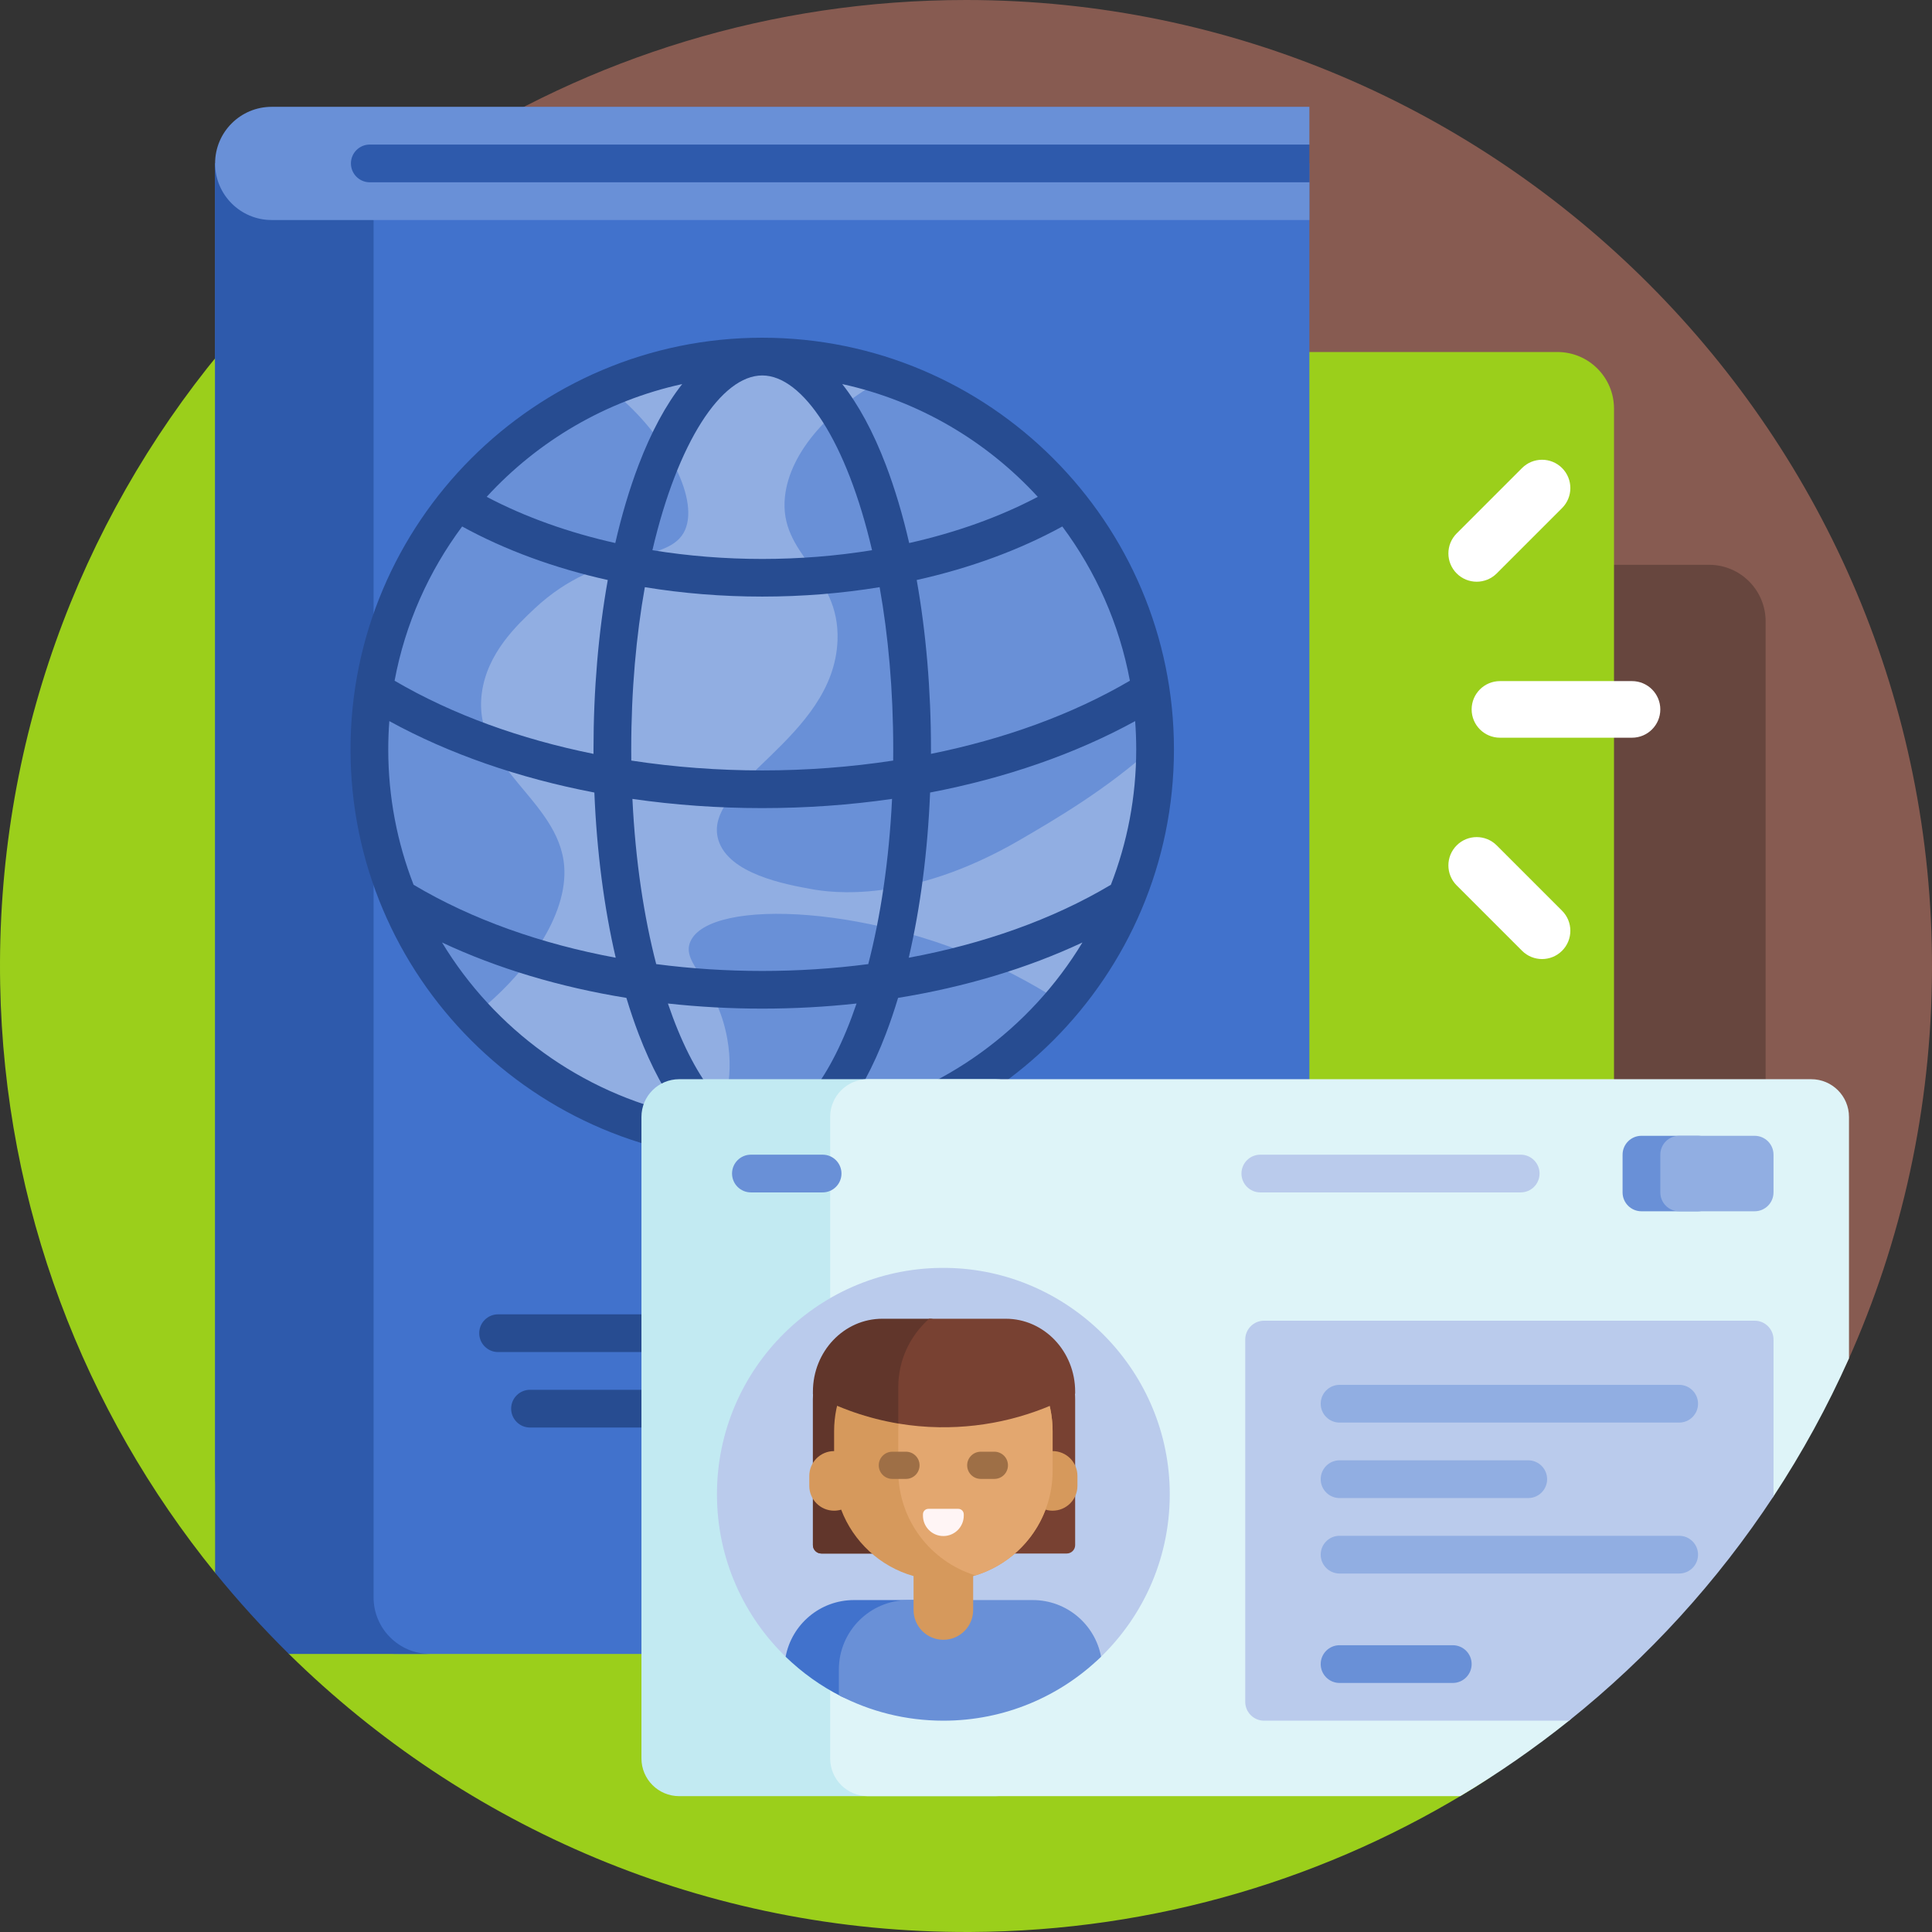 <svg xmlns="http://www.w3.org/2000/svg" id="Capa_1" height="512" viewBox="0 0 512 512" width="512"><rect x="0" y="0" width="512" height="512" fill="#333333" stroke="none"/><g><path d="m116.091 41.579c40.214-26.293 88.276-41.579 139.909-41.579 141.249 0 256.426 115.542 255.999 256.791-.112 37.014-8.079 72.179-22.322 103.916-4.165 9.282-13.348 15.293-23.522 15.293h-350.064z" fill="#875b51"></path><path d="m312.091 308.219v-143.543c0-8.284 6.716-15 15-15h125.819c8.284 0 15 6.716 15 15v143.543c0 8.284-6.716 15-15 15h-125.819c-8.285 0-15-6.716-15-15z" fill="#67463e"></path><path d="m58.354 93.287h354.374c8.284 0 15 6.716 15 15v299.085c0 26.714-13.581 51.714-36.234 65.872-38.996 24.373-85.027 38.538-134.352 38.754-70.115.306-134.024-27.874-180.59-73.689-.859-.846 2.445-4.323 1.597-5.181-5.181-5.242-10.139-10.706-14.857-16.376-.717-.862-5.586.898-6.292.027-34.669-42.784-55.87-96.929-56.956-155.958-1.171-63.667 20.906-122.153 58.31-167.534z" fill="#9bcf1b"></path><path d="m347 438.309h-241.367c-26.859 0-48.633-21.774-48.633-48.633v-346.367h290z" fill="#4172cc"></path><path d="m114 438.309h-37.448c-6.813-6.716-13.523-14.09-19.552-21.53v-373.47h42v380c0 8.284 6.716 15 15 15z" fill="#2e5aac"></path><path d="m347 58.309h-275c-8.284 0-15-6.716-15-15 0-8.284 6.716-15 15-15h275v10c-2.91 2.435-3.121 6.836-.456 9.537l.456.463z" fill="#6990d7"></path><path d="m347 48.309h-249c-2.761 0-5-2.239-5-5 0-2.761 2.239-5 5-5h249z" fill="#2e5aac"></path><path d="m306.109 198.608c0 57.498-46.611 104.109-104.109 104.109s-104.109-46.612-104.109-104.109c0-57.498 46.611-104.109 104.109-104.109s104.109 46.611 104.109 104.109z" fill="#91aee2"></path><path d="m181.557 140.425c-4.135 9.464-22.009 4.04-39.932 20.895-4.663 4.385-12.521 11.774-13.93 22.288-2.648 19.757 20.471 28.187 21.823 45.968.986 12.967-9.791 28.456-24.063 39.599-17.111-18.552-27.564-43.338-27.564-70.566 0-43.021 26.094-79.946 63.317-95.813 14.836 11.427 24.133 28.967 20.349 37.629zm1.393 109.117c-2.549 5.885 6.944 10.242 9.751 25.538 2.062 11.236-1.074 19.715-4.325 26.752 4.459.583 9.006.884 13.624.884 31.919 0 60.482-14.364 79.579-36.98-4.486-2.852-8.828-5.351-12.729-7.372-36.049-18.68-80.799-20.601-85.9-8.822zm32.038-13.93c5.083.927 25.905 4.067 55.255-13.001 9.104-5.294 23.518-13.677 35.86-25.052-.448-45.406-29.964-83.855-70.831-97.629-14.983 7.573-25.971 19.74-27.249 31.674-1.679 15.682 14.576 20.06 13.93 38.075-.94 26.208-36.102 38.064-31.574 52.933 2.744 9.011 17.826 11.763 24.609 13z" fill="#6990d7"></path><path d="m202 89.499c-60.163 0-109.109 48.946-109.109 109.108 0 60.163 48.946 109.109 109.109 109.109s109.109-48.946 109.109-109.109c0-60.162-48.946-109.108-109.109-109.108zm79.524 50.024c8.841 11.868 15.092 25.774 17.907 40.873-15.424 9.04-33.5 15.502-52.717 19.386.002-.391.003-.783.003-1.174 0-15.746-1.306-30.992-3.783-44.898 14.106-3.145 27.185-7.927 38.59-14.187zm-6.502-7.857c-10.285 5.42-21.857 9.501-34.08 12.245-1.709-7.439-3.779-14.39-6.186-20.701-3.352-8.786-7.25-15.977-11.552-21.426 20.28 4.436 38.257 15.102 51.818 29.882zm-107.723 69.892c-.01-.979-.016-1.961-.016-2.95 0-15.776 1.335-30.261 3.607-43.001 10.023 1.645 20.464 2.494 31.11 2.494s21.087-.849 31.11-2.494c2.272 12.74 3.607 27.225 3.607 43.001 0 .989-.005 1.972-.016 2.95-22.738 3.482-46.664 3.482-69.402 0zm69.105 10.16c-.799 16.514-3.077 31.309-6.306 43.779-18.495 2.419-37.7 2.419-56.195 0-3.229-12.47-5.507-27.265-6.306-43.779 11.144 1.61 22.672 2.438 34.404 2.438s23.259-.828 34.403-2.438zm-34.404-112.219c10.804 0 22.42 17.621 29.102 46.31-19.03 3.091-39.175 3.091-58.205 0 6.683-28.689 18.299-46.31 29.103-46.31zm-21.204 2.284c-4.302 5.45-8.2 12.64-11.552 21.426-2.408 6.312-4.478 13.262-6.186 20.701-12.223-2.743-23.794-6.825-34.08-12.245 13.561-14.779 31.538-25.445 51.818-29.882zm-58.32 37.74c11.405 6.26 24.484 11.042 38.591 14.187-2.478 13.906-3.783 29.152-3.783 44.898 0 .392.001.783.003 1.174-19.217-3.884-37.293-10.346-52.717-19.386 2.814-15.099 9.065-29.005 17.906-40.873zm-19.585 59.084c0-2.525.095-5.029.282-7.508 15.876 8.705 34.366 15.109 54.341 18.929.635 15.599 2.567 30.479 5.659 43.777-19.598-3.628-38.048-10.072-53.568-19.331-4.334-11.127-6.714-23.224-6.714-35.867zm14.254 51.164c14.624 6.858 31.19 11.821 48.855 14.678 1.001 3.323 2.083 6.515 3.244 9.558 3.352 8.787 7.25 15.978 11.552 21.428-26.925-5.893-49.791-22.763-63.651-45.664zm84.855 47.946c-8.837 0-18.216-11.787-24.996-31.777 8.169.896 16.526 1.354 24.996 1.354s16.827-.458 24.996-1.354c-6.78 19.99-16.159 31.777-24.996 31.777zm21.204-2.283c4.302-5.45 8.2-12.641 11.552-21.428 1.161-3.042 2.243-6.234 3.244-9.558 17.665-2.857 34.231-7.819 48.855-14.678-13.86 22.902-36.726 39.772-63.651 45.664zm17.623-41.628c3.092-13.298 5.024-28.179 5.659-43.777 19.975-3.82 38.465-10.224 54.341-18.929.187 2.479.282 4.982.282 7.508 0 12.643-2.38 24.74-6.714 35.867-15.521 9.259-33.971 15.703-53.568 19.331zm-3.827 99.503c0 2.762-2.239 5-5 5h-100c-2.761 0-5-2.238-5-5 0-2.761 2.239-5 5-5h100c2.761 0 5 2.238 5 5zm-8.462 20c0 2.762-2.239 5-5 5h-83.077c-2.761 0-5-2.238-5-5 0-2.761 2.239-5 5-5h83.077c2.762 0 5 2.238 5 5z" fill="#274c91"></path><path d="m263.841 476h-83.851c-5.523 0-10-4.477-10-10v-170c0-5.523 4.477-10 10-10h83.851c5.523 0 10 4.477 10 10v170c0 5.523-4.477 10-10 10z" fill="#c2eaf2"></path><path d="m490 359.984c-5.685 12.775-12.386 24.998-20 36.567-1.43 2.173-8.144.493-9.638 2.619-11.992 17.069-26.016 32.606-41.721 46.261-2.646 2.3-.087 8.377-2.826 10.569-9.122 7.298-18.754 13.986-28.834 20h-156.981c-5.523 0-10-4.477-10-10v-170c0-5.523 4.477-10 10-10h250c5.523 0 10 4.477 10 10z" fill="#def4f8"></path><path d="m450 321h-15c-2.761 0-5-2.239-5-5v-10c0-2.761 2.239-5 5-5h15c2.761 0 5 2.239 5 5v10c0 2.761-2.239 5-5 5z" fill="#6990d7"></path><path d="m465 321h-20c-2.761 0-5-2.239-5-5v-10c0-2.761 2.239-5 5-5h20c2.761 0 5 2.239 5 5v10c0 2.761-2.239 5-5 5z" fill="#91aee2"></path><path d="m470 396.551c-14.845 22.556-33.16 42.626-54.185 59.449h-80.815c-2.761 0-5-2.239-5-5v-96c0-2.762 2.239-5 5-5h130c2.761 0 5 2.238 5 5z" fill="#bacbec"></path><path d="m350 372c0-2.762 2.239-5 5-5h90c2.761 0 5 2.238 5 5 0 2.761-2.239 5-5 5h-90c-2.761 0-5-2.239-5-5zm95 35h-90c-2.761 0-5 2.238-5 5 0 2.761 2.239 5 5 5h90c2.761 0 5-2.239 5-5 0-2.762-2.239-5-5-5zm-90-10h50c2.761 0 5-2.239 5-5 0-2.762-2.239-5-5-5h-50c-2.761 0-5 2.238-5 5 0 2.761 2.239 5 5 5z" fill="#91aee2"></path><path d="m390 441c0 2.761-2.239 5-5 5h-30c-2.761 0-5-2.239-5-5s2.239-5 5-5h30c2.762 0 5 2.238 5 5zm-172-135h-19c-2.761 0-5 2.238-5 5 0 2.761 2.239 5 5 5h19c2.761 0 5-2.239 5-5 0-2.762-2.239-5-5-5z" fill="#6990d7"></path><path d="m403 316h-69c-2.761 0-5-2.239-5-5 0-2.761 2.239-5 5-5h69c2.761 0 5 2.239 5 5 0 2.761-2.239 5-5 5z" fill="#bacbec"></path><path d="m190 396c0-33.447 27.368-60.503 60.932-59.993 31.991.486 58.252 26.477 59.048 58.461.44 17.67-6.761 33.664-18.533 44.914-3.739 3.573-9.337 4.221-13.932 1.846-8.242-4.261-17.598-6.667-27.515-6.667-9.962 0-19.357 2.428-27.626 6.724-4.532 2.355-10.053 1.687-13.751-1.836-11.473-10.927-18.623-26.353-18.623-43.449z" fill="#bacbec"></path><path d="m226.312 424.034h22.372c-10.175 0-18.424 8.249-18.424 18.424v2.701c0 3.733-3.941 6.113-7.273 4.43-5.459-2.757-10.44-6.324-14.784-10.543 1.6-8.545 9.099-15.012 18.109-15.012z" fill="#4172cc"></path><path d="m222.305 449.24v-6.782c0-10.175 8.249-18.424 18.424-18.424h32.959c9.01 0 16.509 6.467 18.109 15.012-10.805 10.493-25.546 16.954-41.797 16.954-9.99 0-19.409-2.441-27.695-6.76z" fill="#6990d7"></path><path d="m284.928 409.475c0 1.228-1.004 2.223-2.242 2.223h-23.611c-3.194 0-6.214-.739-8.896-2.053-2.682 1.314-5.702 2.053-8.896 2.053h-23.611c-1.238 0-2.242-.995-2.242-2.223v-38.625c0-9.668 6.476-17.506 14.465-17.506h40.568c7.989 0 14.465 7.838 14.465 17.506z" fill="#784132"></path><path d="m240.527 411.698h-22.854c-1.238 0-2.242-.995-2.242-2.223v-38.625c0-9.668 6.476-17.506 14.465-17.506h22.854c-7.989 0-14.465 7.837-14.465 17.506v38.625c0 1.228 1.004 2.223 2.242 2.223z" fill="#61362b"></path><path d="m285.532 391.134v2.632c0 3.634-2.946 6.58-6.58 6.58-.65 0-1.277-.095-1.87-.27-3.225 8.51-10.346 15.104-19.186 17.604v8.986c0 4.361-3.535 7.896-7.896 7.896s-7.896-3.535-7.896-7.896v-8.986c-8.84-2.5-15.961-9.094-19.186-17.604-.593.175-1.22.27-1.87.27-3.634 0-6.58-2.946-6.58-6.58v-2.632c0-3.634 2.946-6.58 6.58-6.58v-5.264c0-15.99 12.962-28.953 28.952-28.953s28.952 12.962 28.952 28.953v5.264c3.634-.001 6.58 2.945 6.58 6.58z" fill="#d6995c"></path><path d="m278.952 379.289v10.528c0 13.032-8.61 24.052-20.452 27.684-11.841-3.632-20.451-14.652-20.451-27.684v-10.528c0-13.032 8.61-24.052 20.451-27.684 11.842 3.633 20.452 14.653 20.452 27.684z" fill="#e3a76f"></path><path d="m243.692 388.323c0 1.991-1.614 3.605-3.605 3.605h-3.604c-1.991 0-3.605-1.614-3.605-3.605s1.614-3.604 3.605-3.604h3.604c1.991-.001 3.605 1.613 3.605 3.604zm19.825-3.605h-3.604c-1.991 0-3.605 1.614-3.605 3.604 0 1.991 1.614 3.605 3.605 3.605h3.604c1.991 0 3.605-1.614 3.605-3.605 0-1.99-1.614-3.604-3.605-3.604z" fill="#9e6f46"></path><path d="m255.407 401.299v.361c0 2.986-2.421 5.407-5.407 5.407s-5.407-2.421-5.407-5.407v-.361c0-.796.646-1.442 1.442-1.442h7.93c.796 0 1.442.646 1.442 1.442z" fill="#fff5f5"></path><path d="m238.05 377.253c-8.006-1.339-15.618-4.004-22.618-7.773v-.67c0-10.675 8.234-19.329 18.391-19.329h12.677c1.747 0 2.991 1.692 2.466 3.358-2.362 7.49-8.155 24.876-10.916 24.414z" fill="#61362b"></path><path d="m284.928 368.81v.555c-10.796 5.849-23.089 9.073-36.117 8.867-3.651-.058-7.245-.391-10.762-.979v-9.628c0-7.224 3.166-13.709 8.186-18.143h20.302c10.158-.001 18.391 8.652 18.391 19.328z" fill="#784132"></path><path d="m432.5 180.5h-35c-4.142 0-7.5 3.358-7.5 7.5s3.358 7.5 7.5 7.5h35c4.142 0 7.5-3.358 7.5-7.5s-3.358-7.5-7.5-7.5zm-35.857 43.536c-2.929-2.929-7.678-2.929-10.607 0s-2.929 7.678 0 10.606l17.321 17.321c2.929 2.929 7.677 2.929 10.606 0s2.929-7.678 0-10.606zm0-72.072 17.321-17.321c2.929-2.929 2.929-7.678 0-10.606s-7.678-2.929-10.606 0l-17.321 17.321c-2.929 2.929-2.929 7.678 0 10.606s7.677 2.929 10.606 0z" fill="#fff"></path></g></svg>